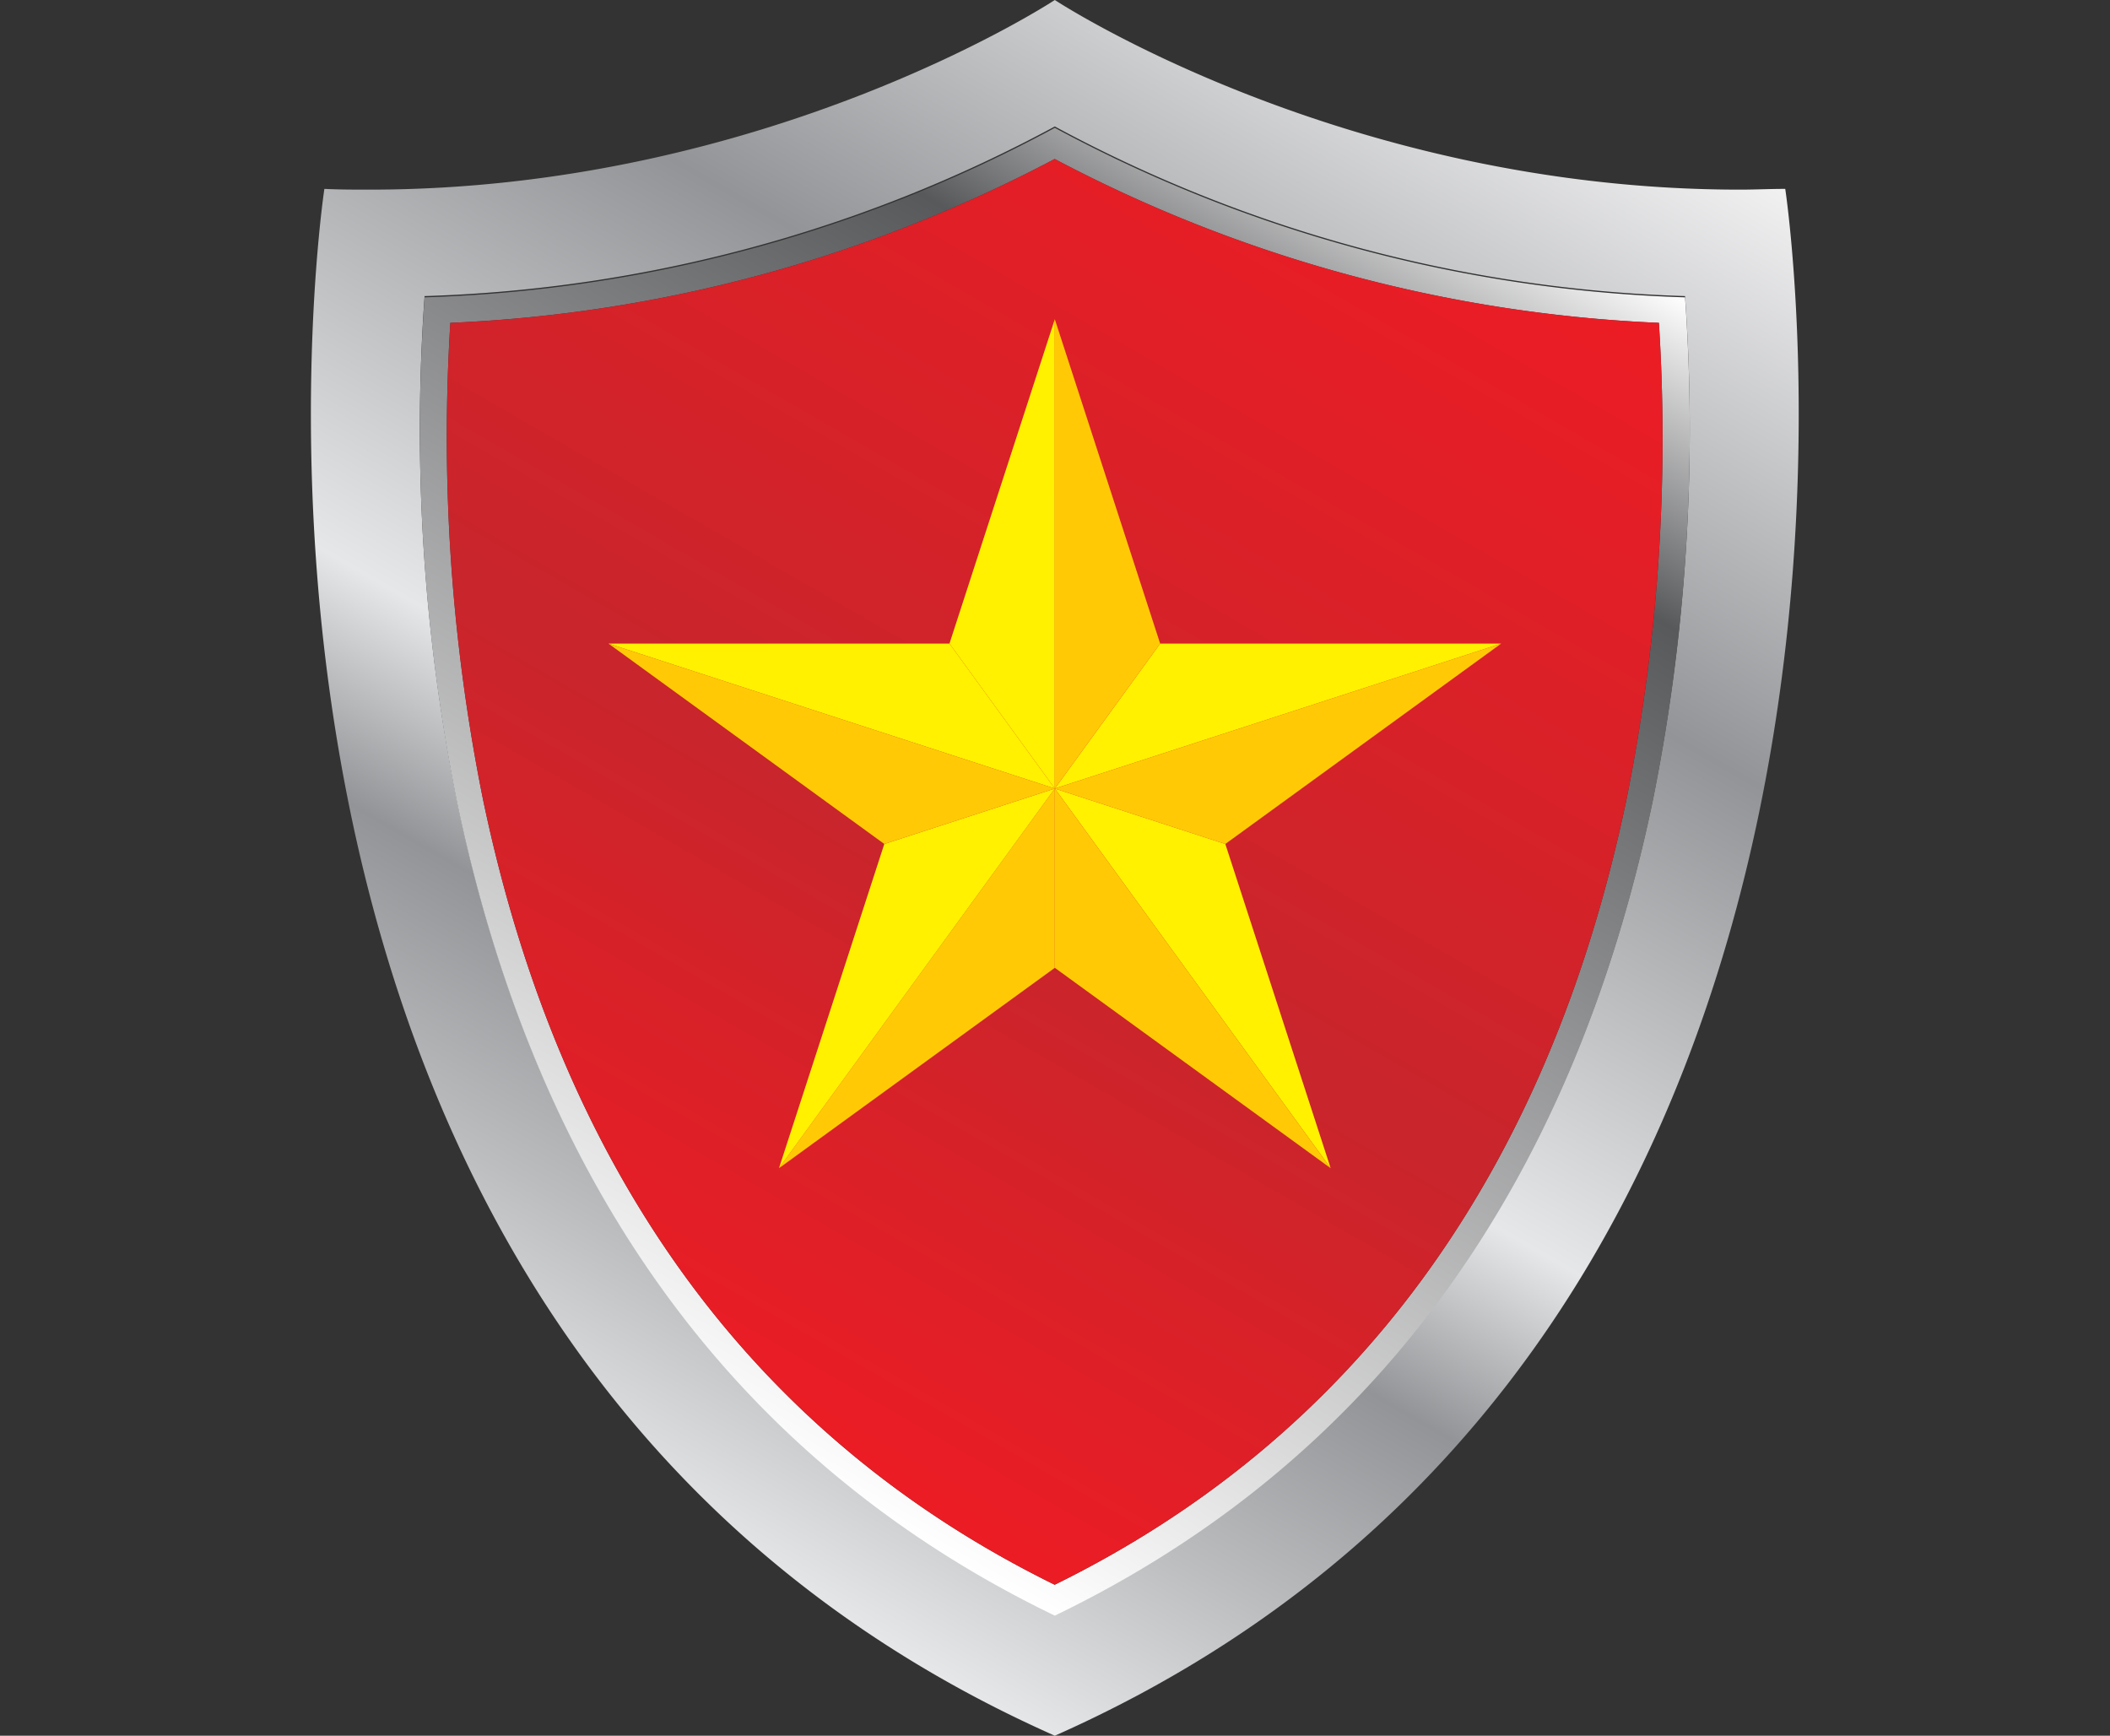 <svg id="Layer_1" data-name="Layer 1" xmlns="http://www.w3.org/2000/svg" xmlns:xlink="http://www.w3.org/1999/xlink" viewBox="0 0 168.67 138.76"><rect x="0" y="0" width="168.67" height="138.76" fill="#333333" stroke="none"/><defs><style>.cls-1{fill:url(#linear-gradient);}.cls-2{fill:url(#linear-gradient-2);}.cls-3{fill:url(#linear-gradient-3);}.cls-4{fill:#fff100;}.cls-5{fill:#ffca05;}</style><linearGradient id="linear-gradient" x1="43.22" y1="115.69" x2="111.65" y2="-2.84" gradientUnits="userSpaceOnUse"><stop offset="0" stop-color="#e6e7e8"/><stop offset="0.13" stop-color="#bbbdbf"/><stop offset="0.27" stop-color="#929497"/><stop offset="0.39" stop-color="#e6e7e8"/><stop offset="0.69" stop-color="#929497"/><stop offset="1" stop-color="#f1f1f2"/></linearGradient><linearGradient id="linear-gradient-2" x1="48.79" y1="108.93" x2="107.14" y2="7.86" gradientUnits="userSpaceOnUse"><stop offset="0" stop-color="#fff"/><stop offset="0.8" stop-color="#58595b"/><stop offset="1" stop-color="#fff"/></linearGradient><linearGradient id="linear-gradient-3" x1="50.21" y1="107.23" x2="106.07" y2="10.48" gradientUnits="userSpaceOnUse"><stop offset="0" stop-color="#ec1c24"/><stop offset="0.41" stop-color="#c8252c"/><stop offset="1" stop-color="#ec1c24"/></linearGradient></defs><path class="cls-1" d="M84.32,10.11A113.32,113.32,0,0,0,134.7,23.67a150.16,150.16,0,0,1-2.6,40.39c-6.5,31-22.57,52.81-47.78,65C59.11,116.87,43,95,36.54,64.06a150.18,150.18,0,0,1-2.6-40.39A113.32,113.32,0,0,0,84.32,10.11M84.32,0s-23,15.16-54.77,15.16c-1.2,0-2.4,0-3.62-.06,0,0-13.93,91.55,58.39,123.66C156.64,106.65,142.71,15.1,142.71,15.1c-1.22,0-2.43.06-3.62.06C107.32,15.16,84.32,0,84.32,0Z"/><path class="cls-2" d="M84.32,10.22A113.48,113.48,0,0,1,33.94,23.77a150.18,150.18,0,0,0,2.6,40.39c6.5,31,22.57,52.82,47.78,65,25.21-12.18,41.28-34,47.78-65a150.16,150.16,0,0,0,2.6-40.39A113.48,113.48,0,0,1,84.32,10.22ZM130,64c-6.25,29.76-21.62,50.85-45.69,62.69C60.25,114.86,44.88,93.77,38.63,64A146.82,146.82,0,0,1,36,25.81a113.63,113.63,0,0,0,48.31-13.1,113.57,113.57,0,0,0,48.3,13.1A145.9,145.9,0,0,1,130,64Z"/><path class="cls-3" d="M130,64c-6.25,29.76-21.62,50.85-45.69,62.69C60.25,114.86,44.88,93.77,38.63,64A146.38,146.38,0,0,1,36,25.81a113.63,113.63,0,0,0,48.31-13.1,113.57,113.57,0,0,0,48.3,13.1A145.9,145.9,0,0,1,130,64Z"/><polygon class="cls-4" points="75.9 51.45 48.64 51.45 84.32 63.04 75.9 51.45"/><polygon class="cls-4" points="84.32 63.04 84.32 63.04 106.37 93.39 97.95 67.47 84.32 63.04"/><polygon class="cls-5" points="62.27 93.39 84.32 77.37 84.32 63.04 62.27 93.39"/><polygon class="cls-4" points="120 51.45 92.74 51.45 84.32 63.04 120 51.45"/><polygon class="cls-5" points="84.32 77.37 106.37 93.39 84.32 63.04 84.32 77.37"/><polygon class="cls-4" points="84.32 63.04 70.69 67.47 62.27 93.39 84.32 63.04 84.32 63.04"/><polygon class="cls-4" points="75.9 51.45 84.32 63.04 84.32 25.52 75.9 51.45"/><polygon class="cls-5" points="84.32 25.52 84.32 63.04 92.74 51.45 84.32 25.52"/><polygon class="cls-5" points="84.32 63.04 48.64 51.45 70.69 67.47 84.32 63.04 84.32 63.04"/><polygon class="cls-5" points="84.32 63.04 97.95 67.47 120 51.45 84.32 63.04 84.32 63.04"/></svg>